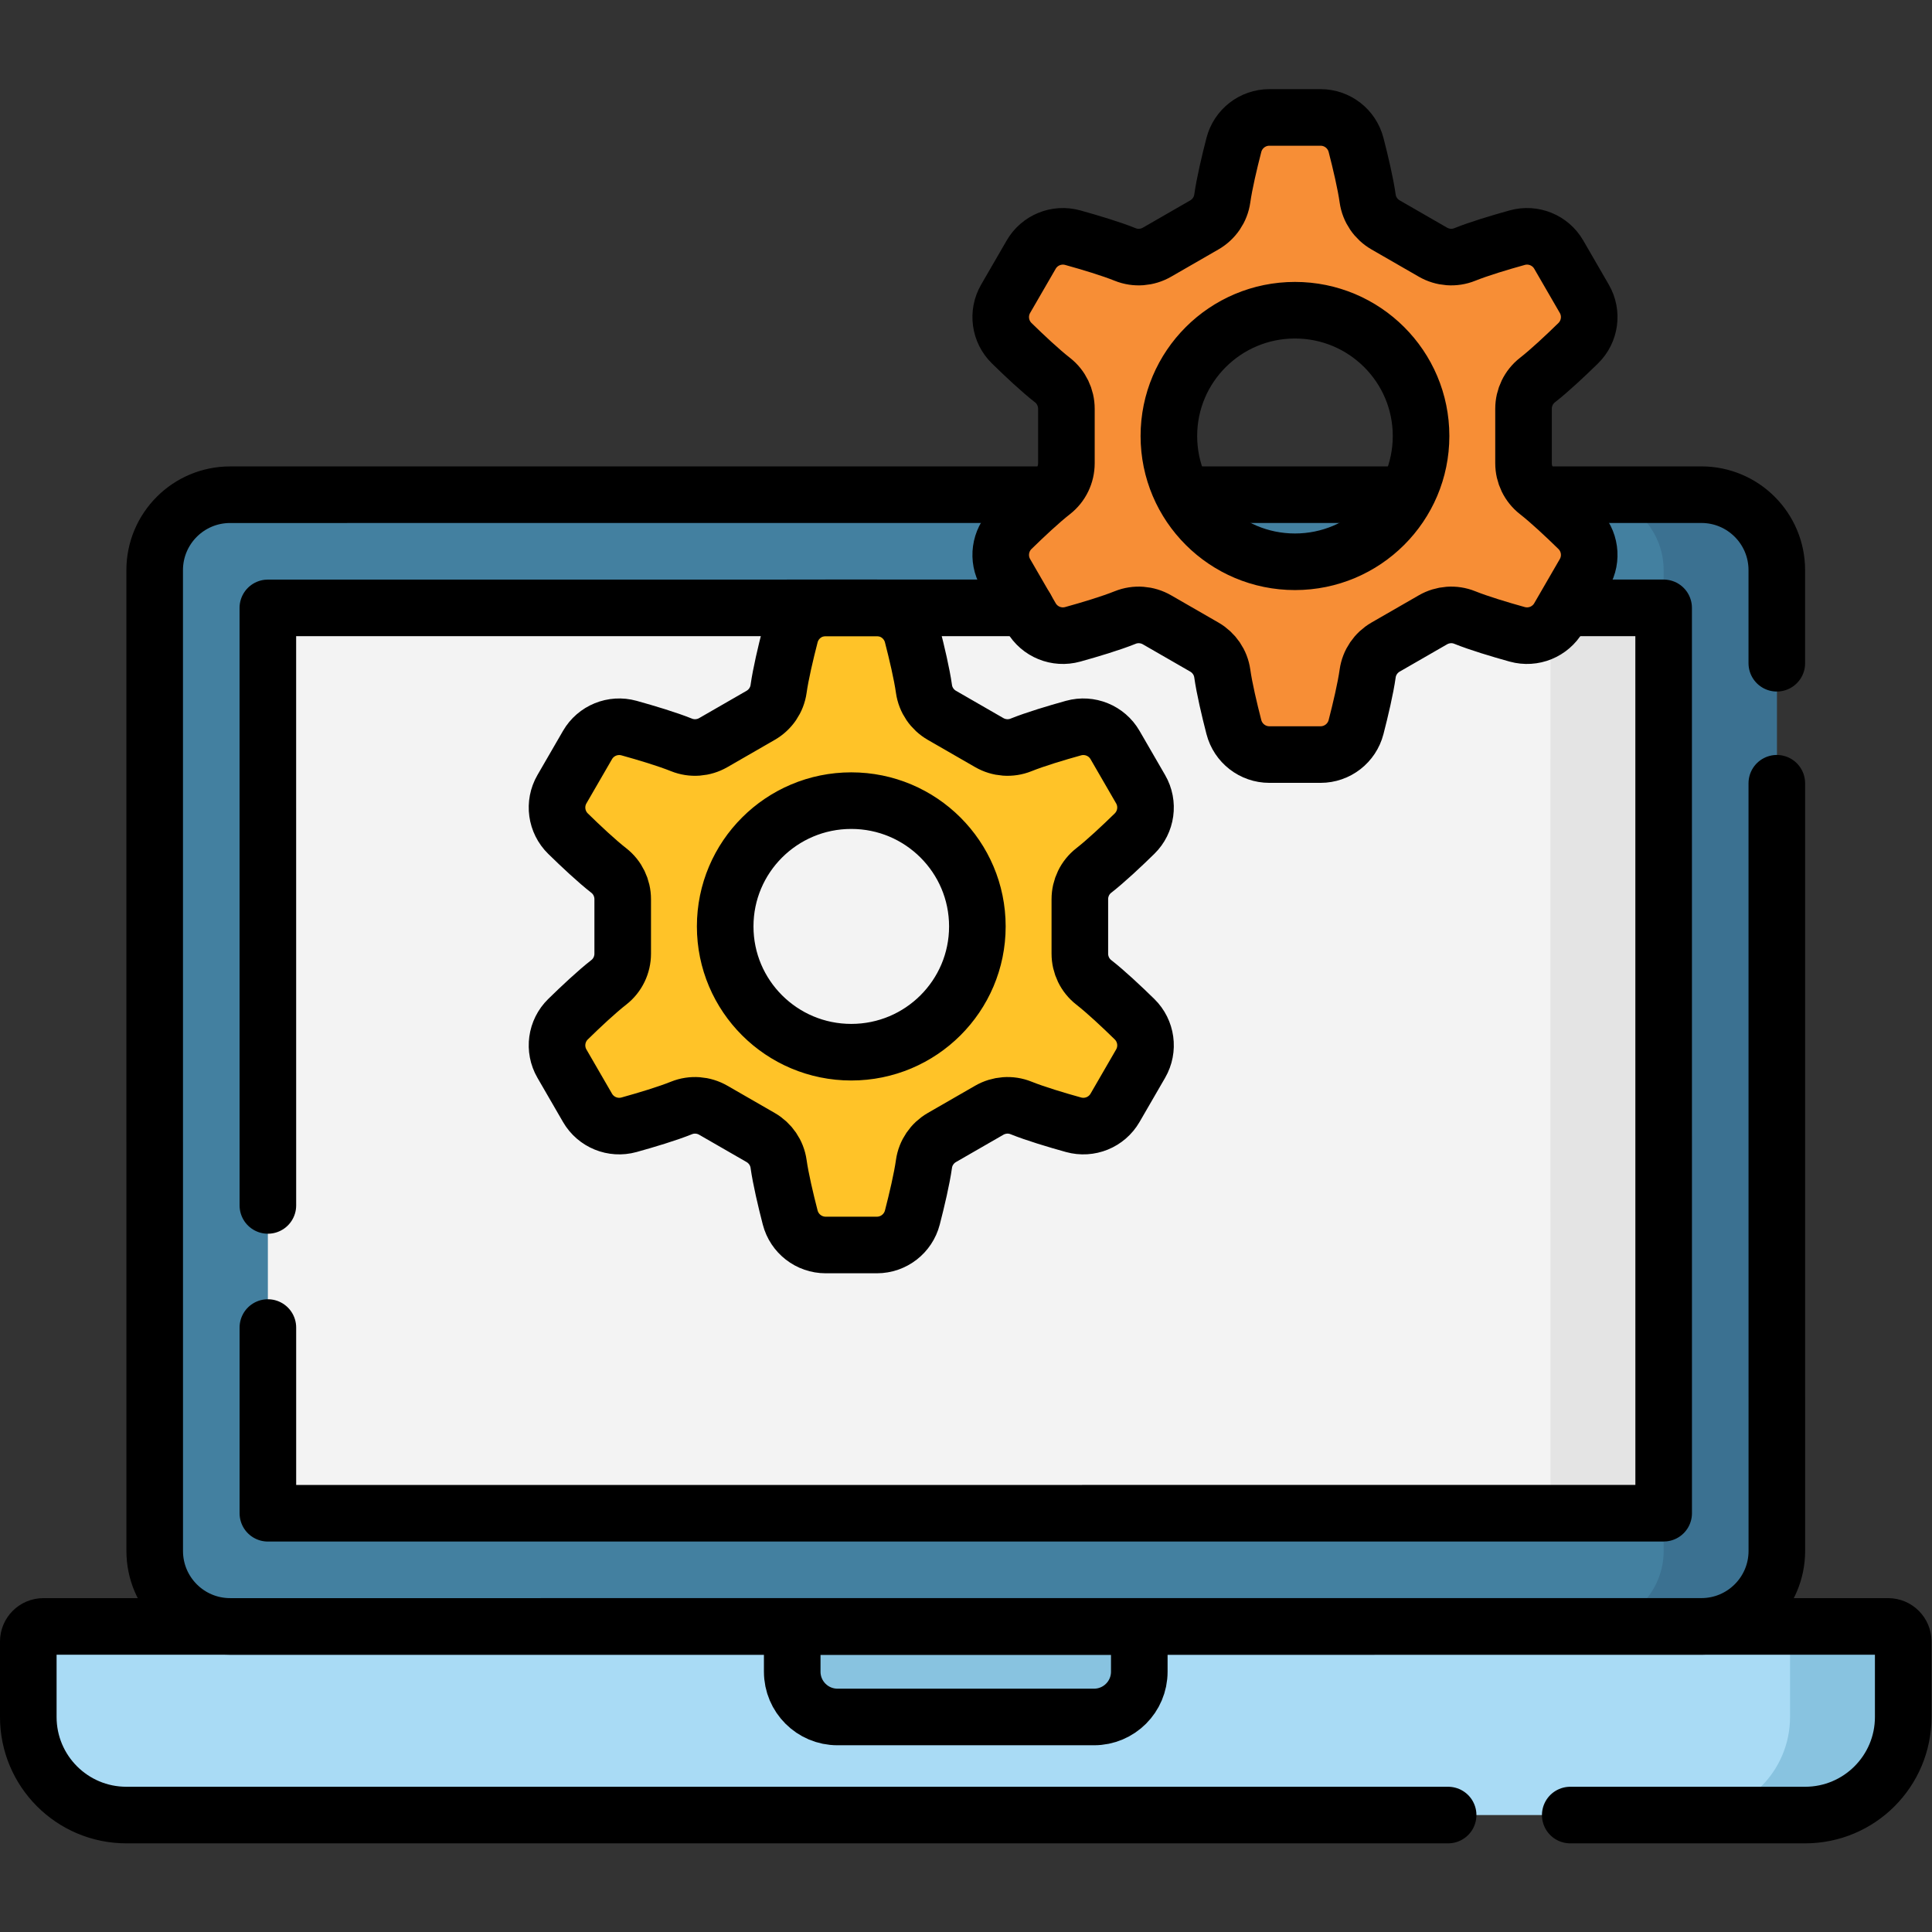 <?xml version="1.0" encoding="UTF-8" standalone="no"?>
<!-- Created with Inkscape (http://www.inkscape.org/) -->

<svg
   version="1.1"
   id="svg5949"
   xml:space="preserve"
   width="682.667"
   height="682.667"
   viewBox="0 0 682.667 682.667"
   xmlns="http://www.w3.org/2000/svg"
   xmlns:svg="http://www.w3.org/2000/svg"><rect x="0" y="0" width="682.667" height="682.667" fill="#333333" stroke="none"/><defs
     id="defs5953"><clipPath
       clipPathUnits="userSpaceOnUse"
       id="clipPath5963"><path
         d="M 0,512 H 512 V 0 H 0 Z"
         id="path5961" /></clipPath></defs><g
     id="g5955"
     transform="matrix(1.333,0,0,-1.333,0,682.667)"><g
       id="g5957"><g
         id="g5959"
         clip-path="url(#clipPath5963)"><g
           id="g5965"
           transform="translate(478.5,31)"><path
             d="m 0,0 h -445 c -14.359,0 -26,11.641 -26,26 v 20 c 0,2.209 1.791,4 4,4 H 22 c 2.209,0 4,-1.791 4,-4 V 26 C 26,11.641 14.359,0 0,0"
             style="fill:#a9dbf5;fill-opacity:1;fill-rule:nonzero;stroke:none"
             id="path5967" /></g><g
           id="g5969"
           transform="translate(500.5,81)"><path
             d="m 0,0 h -30 c 2.209,0 4,-1.791 4,-4 v -20 c 0,-14.359 -11.641,-26 -26,-26 h 30 c 14.359,0 26,11.641 26,26 V -4 C 4,-1.791 2.209,0 0,0"
             style="fill:#88c3e0;fill-opacity:1;fill-rule:nonzero;stroke:none"
             id="path5971" /></g><g
           id="g5973"
           transform="translate(451.001,81.012)"><path
             d="m 0,0 -389.993,-0.012 c -11.045,0 -20,8.953 -20,19.999 l -0.008,259.989 c 0,11.045 8.954,20.001 19.999,20.001 l 389.993,0.011 c 11.045,0 20,-8.953 20,-19.999 L 19.999,20 C 19.999,8.955 11.046,0 0,0"
             style="fill:#4380a0;fill-opacity:1;fill-rule:nonzero;stroke:none"
             id="path5975" /></g><g
           id="g5977"
           transform="translate(471,101.01)"><path
             d="m 0,0 c 0,-11.04 -8.95,-20 -20,-20 h -30 c 11.05,0 20,8.96 20,20 l -0.01,259.99 c 0,11.031 -8.92,19.97 -19.95,20 h 29.95 c 11.05,0 20,-8.95 20,-20 z"
             style="fill:#3b7191;fill-opacity:1;fill-rule:nonzero;stroke:none"
             id="path5979" /></g><g
           id="g5981"
           transform="translate(441,111.01)"><path
             d="m 0,0 h -30 l -339.99,-0.01 -0.01,239.99 339.99,0.01 h 30 z"
             style="fill:#f3f3f3;fill-opacity:1;fill-rule:nonzero;stroke:none"
             id="path5983" /></g><g
           id="g5985"
           transform="translate(441,111.01)"><path
             d="m 0,0 h -30 l -0.01,239.99 h 30 z"
             style="fill:#e4e4e4;fill-opacity:1;fill-rule:nonzero;stroke:none"
             id="path5987" /></g><g
           id="g5989"
           transform="translate(290,57)"><path
             d="m 0,0 h -68 c -6.627,0 -12,5.373 -12,12 V 24 H 12 V 12 C 12,5.373 6.627,0 0,0"
             style="fill:#88c3e0;fill-opacity:1;fill-rule:nonzero;stroke:none"
             id="path5991" /></g><g
           id="g5993"
           transform="translate(376.69,396.556)"><path
             d="m 0,0 c 0,18.414 -14.965,33.341 -33.424,33.341 -18.46,0 -33.424,-14.927 -33.424,-33.341 0,-18.414 14.964,-33.342 33.424,-33.342 C -14.965,-33.342 0,-18.414 0,0 m -14.155,-62.953 c -0.557,-3.948 -1.887,-9.603 -3.075,-14.198 -1.11,-4.292 -4.973,-7.294 -9.407,-7.294 h -13.575 c -4.434,0 -8.297,3.002 -9.406,7.294 -1.189,4.595 -2.519,10.25 -3.075,14.198 -0.415,2.942 -2.182,5.517 -4.757,7.001 l -12.543,7.223 c -2.571,1.482 -5.683,1.722 -8.435,0.612 -3.713,-1.497 -9.311,-3.182 -13.905,-4.456 -4.267,-1.183 -8.793,0.656 -11.011,4.488 l -6.778,11.712 c -2.22,3.836 -1.55,8.683 1.617,11.783 3.399,3.327 7.65,7.31 10.801,9.766 2.342,1.825 3.691,4.639 3.691,7.609 v 14.43 c 0,2.969 -1.349,5.784 -3.691,7.608 -3.151,2.456 -7.402,6.439 -10.801,9.766 -3.167,3.1 -3.837,7.947 -1.617,11.783 l 6.778,11.712 c 2.218,3.832 6.744,5.671 11.011,4.488 4.594,-1.274 10.192,-2.958 13.905,-4.456 2.752,-1.11 5.864,-0.869 8.435,0.612 l 12.543,7.224 c 2.575,1.483 4.342,4.058 4.757,7 0.556,3.948 1.886,9.604 3.075,14.198 1.109,4.292 4.972,7.294 9.406,7.294 h 13.575 c 4.434,0 8.297,-3.002 9.407,-7.294 1.188,-4.594 2.518,-10.25 3.075,-14.198 0.415,-2.942 2.181,-5.517 4.757,-7 L 3.145,48.728 c 2.572,-1.481 5.682,-1.722 8.434,-0.612 3.714,1.498 9.312,3.182 13.905,4.456 4.267,1.183 8.793,-0.656 11.011,-4.488 l 6.778,-11.712 c 2.22,-3.836 1.55,-8.683 -1.617,-11.783 -3.398,-3.327 -7.648,-7.31 -10.8,-9.766 -2.342,-1.824 -3.692,-4.639 -3.692,-7.608 v -14.43 c 0,-2.97 1.35,-5.784 3.692,-7.609 3.152,-2.456 7.402,-6.439 10.8,-9.766 3.167,-3.1 3.837,-7.947 1.617,-11.783 l -6.778,-11.712 c -2.218,-3.832 -6.744,-5.671 -11.011,-4.488 -4.593,1.274 -10.191,2.959 -13.905,4.456 -2.752,1.11 -5.862,0.87 -8.434,-0.612 l -12.543,-7.223 c -2.576,-1.484 -4.342,-4.059 -4.757,-7.001"
             style="fill:#f78e36;fill-opacity:1;fill-rule:nonzero;stroke:none"
             id="path5995" /></g><g
           id="g5997"
           transform="translate(259.078,266.556)"><path
             d="m 0,0 c 0,18.414 -14.965,33.341 -33.424,33.341 -18.46,0 -33.424,-14.927 -33.424,-33.341 0,-18.414 14.964,-33.342 33.424,-33.342 C -14.965,-33.342 0,-18.414 0,0 m -14.155,-62.953 c -0.557,-3.948 -1.887,-9.603 -3.075,-14.198 -1.11,-4.292 -4.973,-7.294 -9.407,-7.294 h -13.575 c -4.434,0 -8.297,3.002 -9.406,7.294 -1.189,4.595 -2.519,10.25 -3.075,14.198 -0.415,2.942 -2.182,5.517 -4.757,7.001 l -12.543,7.223 c -2.571,1.482 -5.683,1.722 -8.435,0.612 -3.714,-1.497 -9.311,-3.182 -13.905,-4.456 -4.267,-1.183 -8.793,0.656 -11.011,4.488 l -6.778,11.712 c -2.22,3.836 -1.55,8.683 1.617,11.783 3.399,3.327 7.649,7.31 10.801,9.766 2.342,1.825 3.691,4.639 3.691,7.609 v 14.43 c 0,2.969 -1.349,5.784 -3.691,7.608 -3.152,2.456 -7.402,6.439 -10.801,9.766 -3.167,3.1 -3.837,7.947 -1.617,11.783 l 6.778,11.712 c 2.218,3.832 6.744,5.671 11.011,4.488 4.594,-1.274 10.191,-2.959 13.905,-4.456 2.752,-1.11 5.864,-0.869 8.435,0.612 l 12.543,7.224 c 2.575,1.483 4.342,4.058 4.757,7 0.556,3.948 1.886,9.603 3.075,14.198 1.109,4.292 4.972,7.294 9.406,7.294 h 13.575 c 4.434,0 8.297,-3.002 9.407,-7.294 1.188,-4.595 2.518,-10.25 3.075,-14.198 0.415,-2.942 2.181,-5.517 4.757,-7 L 3.145,48.728 c 2.571,-1.481 5.682,-1.722 8.434,-0.612 3.714,1.497 9.312,3.182 13.905,4.456 4.267,1.183 8.793,-0.656 11.011,-4.488 l 6.778,-11.712 c 2.22,-3.836 1.55,-8.683 -1.617,-11.783 -3.398,-3.327 -7.648,-7.31 -10.801,-9.766 -2.341,-1.824 -3.691,-4.639 -3.691,-7.608 v -14.43 c 0,-2.97 1.35,-5.784 3.691,-7.609 3.153,-2.456 7.403,-6.439 10.801,-9.766 3.167,-3.1 3.837,-7.947 1.617,-11.783 l -6.778,-11.712 c -2.218,-3.832 -6.744,-5.671 -11.011,-4.488 -4.593,1.274 -10.191,2.959 -13.905,4.456 -2.752,1.11 -5.863,0.87 -8.434,-0.612 l -12.543,-7.223 c -2.576,-1.484 -4.342,-4.059 -4.757,-7.001"
             style="fill:#ffc328;fill-opacity:1;fill-rule:nonzero;stroke:none"
             id="path5999" /></g><g
           id="g6001"
           transform="translate(383.865,31)"><path
             d="m 0,0 h -350.365 c -14.36,0 -26,11.641 -26,26 v 20 c 0,2.209 1.791,4 4,4 h 489 c 2.209,0 4,-1.791 4,-4 V 26 c 0,-14.359 -11.641,-26 -26,-26 H 32.371"
             style="fill:none;stroke:#000000;stroke-width:15;stroke-linecap:round;stroke-linejoin:round;stroke-miterlimit:10;stroke-dasharray:none;stroke-opacity:1"
             id="path6003" /></g><g
           id="g6005"
           transform="translate(470.992,304.505)"><path
             d="m 0,0 0.008,-203.495 c 0,-11.04 -8.95,-20 -20,-20 l -389.99,-0.01 c -11.05,0 -20,8.95 -20,20 l -0.01,259.99 c 0,11.04 8.95,20 20,20 l 214.865,0.01"
             style="fill:none;stroke:#000000;stroke-width:15;stroke-linecap:round;stroke-linejoin:round;stroke-miterlimit:10;stroke-dasharray:none;stroke-opacity:1"
             id="path6007" /></g><g
           id="g6009"
           transform="translate(410.795,381)"><path
             d="m 0,0 h 40.195 c 11.05,0 20,-8.95 20,-20 l 10e-4,-24.681"
             style="fill:none;stroke:#000000;stroke-width:15;stroke-linecap:round;stroke-linejoin:round;stroke-miterlimit:10;stroke-dasharray:none;stroke-opacity:1"
             id="path6011" /></g><g
           id="g6013"
           transform="translate(371.586,381)"><path
             d="M 0,0 H -56.642"
             style="fill:none;stroke:#000000;stroke-width:15;stroke-linecap:round;stroke-linejoin:round;stroke-miterlimit:10;stroke-dasharray:none;stroke-opacity:1"
             id="path6015" /></g><g
           id="g6017"
           transform="translate(71.007,192.599)"><path
             d="m 0,0 -0.007,158.392 200.89,0.009"
             style="fill:none;stroke:#000000;stroke-width:15;stroke-linecap:round;stroke-linejoin:round;stroke-miterlimit:10;stroke-dasharray:none;stroke-opacity:1"
             id="path6019" /></g><g
           id="g6021"
           transform="translate(418.19,351)"><path
             d="m 0,0 h 22.8 l 0.01,-239.99 -369.991,-0.01 -0.002,49.227"
             style="fill:none;stroke:#000000;stroke-width:15;stroke-linecap:round;stroke-linejoin:round;stroke-miterlimit:10;stroke-dasharray:none;stroke-opacity:1"
             id="path6023" /></g><g
           id="g6025"
           transform="translate(290,57)"><path
             d="m 0,0 h -68 c -6.627,0 -12,5.373 -12,12 V 24 H 12 V 12 C 12,5.373 6.627,0 0,0 Z"
             style="fill:none;stroke:#000000;stroke-width:15;stroke-linecap:round;stroke-linejoin:round;stroke-miterlimit:10;stroke-dasharray:none;stroke-opacity:1"
             id="path6027" /></g><g
           id="g6029"
           transform="translate(376.69,396.556)"><path
             d="m 0,0 c 0,18.414 -14.965,33.341 -33.424,33.341 -18.46,0 -33.424,-14.927 -33.424,-33.341 0,-18.414 14.964,-33.342 33.424,-33.342 C -14.965,-33.342 0,-18.414 0,0 Z m -14.155,-62.953 c -0.557,-3.948 -1.887,-9.603 -3.075,-14.198 -1.11,-4.292 -4.973,-7.294 -9.407,-7.294 h -13.575 c -4.434,0 -8.297,3.002 -9.406,7.294 -1.189,4.595 -2.519,10.25 -3.075,14.198 -0.415,2.942 -2.182,5.517 -4.757,7.001 l -12.543,7.223 c -2.571,1.482 -5.683,1.722 -8.435,0.612 -3.713,-1.497 -9.311,-3.182 -13.905,-4.456 -4.267,-1.183 -8.793,0.656 -11.011,4.488 l -6.778,11.712 c -2.22,3.836 -1.55,8.683 1.617,11.783 3.399,3.327 7.65,7.31 10.801,9.766 2.342,1.825 3.691,4.639 3.691,7.609 v 14.43 c 0,2.969 -1.349,5.784 -3.691,7.608 -3.151,2.456 -7.402,6.439 -10.801,9.766 -3.167,3.1 -3.837,7.947 -1.617,11.783 l 6.778,11.712 c 2.218,3.832 6.744,5.671 11.011,4.488 4.594,-1.274 10.192,-2.958 13.905,-4.456 2.752,-1.11 5.864,-0.869 8.435,0.612 l 12.543,7.224 c 2.575,1.483 4.342,4.058 4.757,7 0.556,3.948 1.886,9.604 3.075,14.198 1.109,4.292 4.972,7.294 9.406,7.294 h 13.575 c 4.434,0 8.297,-3.002 9.407,-7.294 1.188,-4.594 2.518,-10.25 3.075,-14.198 0.415,-2.942 2.181,-5.517 4.757,-7 L 3.145,48.728 c 2.572,-1.481 5.682,-1.722 8.434,-0.612 3.714,1.498 9.312,3.182 13.905,4.456 4.267,1.183 8.793,-0.656 11.011,-4.488 l 6.778,-11.712 c 2.22,-3.836 1.55,-8.683 -1.617,-11.783 -3.398,-3.327 -7.648,-7.31 -10.8,-9.766 -2.342,-1.824 -3.692,-4.639 -3.692,-7.608 v -14.43 c 0,-2.97 1.35,-5.784 3.692,-7.609 3.152,-2.456 7.402,-6.439 10.8,-9.766 3.167,-3.1 3.837,-7.947 1.617,-11.783 l -6.778,-11.712 c -2.218,-3.832 -6.744,-5.671 -11.011,-4.488 -4.593,1.274 -10.191,2.959 -13.905,4.456 -2.752,1.11 -5.862,0.87 -8.434,-0.612 l -12.543,-7.223 c -2.576,-1.484 -4.342,-4.059 -4.757,-7.001 z"
             style="fill:none;stroke:#000000;stroke-width:15;stroke-linecap:round;stroke-linejoin:round;stroke-miterlimit:10;stroke-dasharray:none;stroke-opacity:1"
             id="path6031" /></g><g
           id="g6033"
           transform="translate(259.078,266.556)"><path
             d="m 0,0 c 0,18.414 -14.965,33.341 -33.424,33.341 -18.46,0 -33.424,-14.927 -33.424,-33.341 0,-18.414 14.964,-33.342 33.424,-33.342 C -14.965,-33.342 0,-18.414 0,0 Z m -14.155,-62.953 c -0.557,-3.948 -1.887,-9.603 -3.075,-14.198 -1.11,-4.292 -4.973,-7.294 -9.407,-7.294 h -13.575 c -4.434,0 -8.297,3.002 -9.406,7.294 -1.189,4.595 -2.519,10.25 -3.075,14.198 -0.415,2.942 -2.182,5.517 -4.757,7.001 l -12.543,7.223 c -2.571,1.482 -5.683,1.722 -8.435,0.612 -3.714,-1.497 -9.311,-3.182 -13.905,-4.456 -4.267,-1.183 -8.793,0.656 -11.011,4.488 l -6.778,11.712 c -2.22,3.836 -1.55,8.683 1.617,11.783 3.399,3.327 7.649,7.31 10.801,9.766 2.342,1.825 3.691,4.639 3.691,7.609 v 14.43 c 0,2.969 -1.349,5.784 -3.691,7.608 -3.152,2.456 -7.402,6.439 -10.801,9.766 -3.167,3.1 -3.837,7.947 -1.617,11.783 l 6.778,11.712 c 2.218,3.832 6.744,5.671 11.011,4.488 4.594,-1.274 10.191,-2.959 13.905,-4.456 2.752,-1.11 5.864,-0.869 8.435,0.612 l 12.543,7.224 c 2.575,1.483 4.342,4.058 4.757,7 0.556,3.948 1.886,9.603 3.075,14.198 1.109,4.292 4.972,7.294 9.406,7.294 h 13.575 c 4.434,0 8.297,-3.002 9.407,-7.294 1.188,-4.595 2.518,-10.25 3.075,-14.198 0.415,-2.942 2.181,-5.517 4.757,-7 L 3.145,48.728 c 2.571,-1.481 5.682,-1.722 8.434,-0.612 3.714,1.497 9.312,3.182 13.905,4.456 4.267,1.183 8.793,-0.656 11.011,-4.488 l 6.778,-11.712 c 2.22,-3.836 1.55,-8.683 -1.617,-11.783 -3.398,-3.327 -7.648,-7.31 -10.801,-9.766 -2.341,-1.824 -3.691,-4.639 -3.691,-7.608 v -14.43 c 0,-2.97 1.35,-5.784 3.691,-7.609 3.153,-2.456 7.403,-6.439 10.801,-9.766 3.167,-3.1 3.837,-7.947 1.617,-11.783 l -6.778,-11.712 c -2.218,-3.832 -6.744,-5.671 -11.011,-4.488 -4.593,1.274 -10.191,2.959 -13.905,4.456 -2.752,1.11 -5.863,0.87 -8.434,-0.612 l -12.543,-7.223 c -2.576,-1.484 -4.342,-4.059 -4.757,-7.001 z"
             style="fill:none;stroke:#000000;stroke-width:15;stroke-linecap:round;stroke-linejoin:round;stroke-miterlimit:10;stroke-dasharray:none;stroke-opacity:1"
             id="path6035" /></g></g></g></g></svg>
